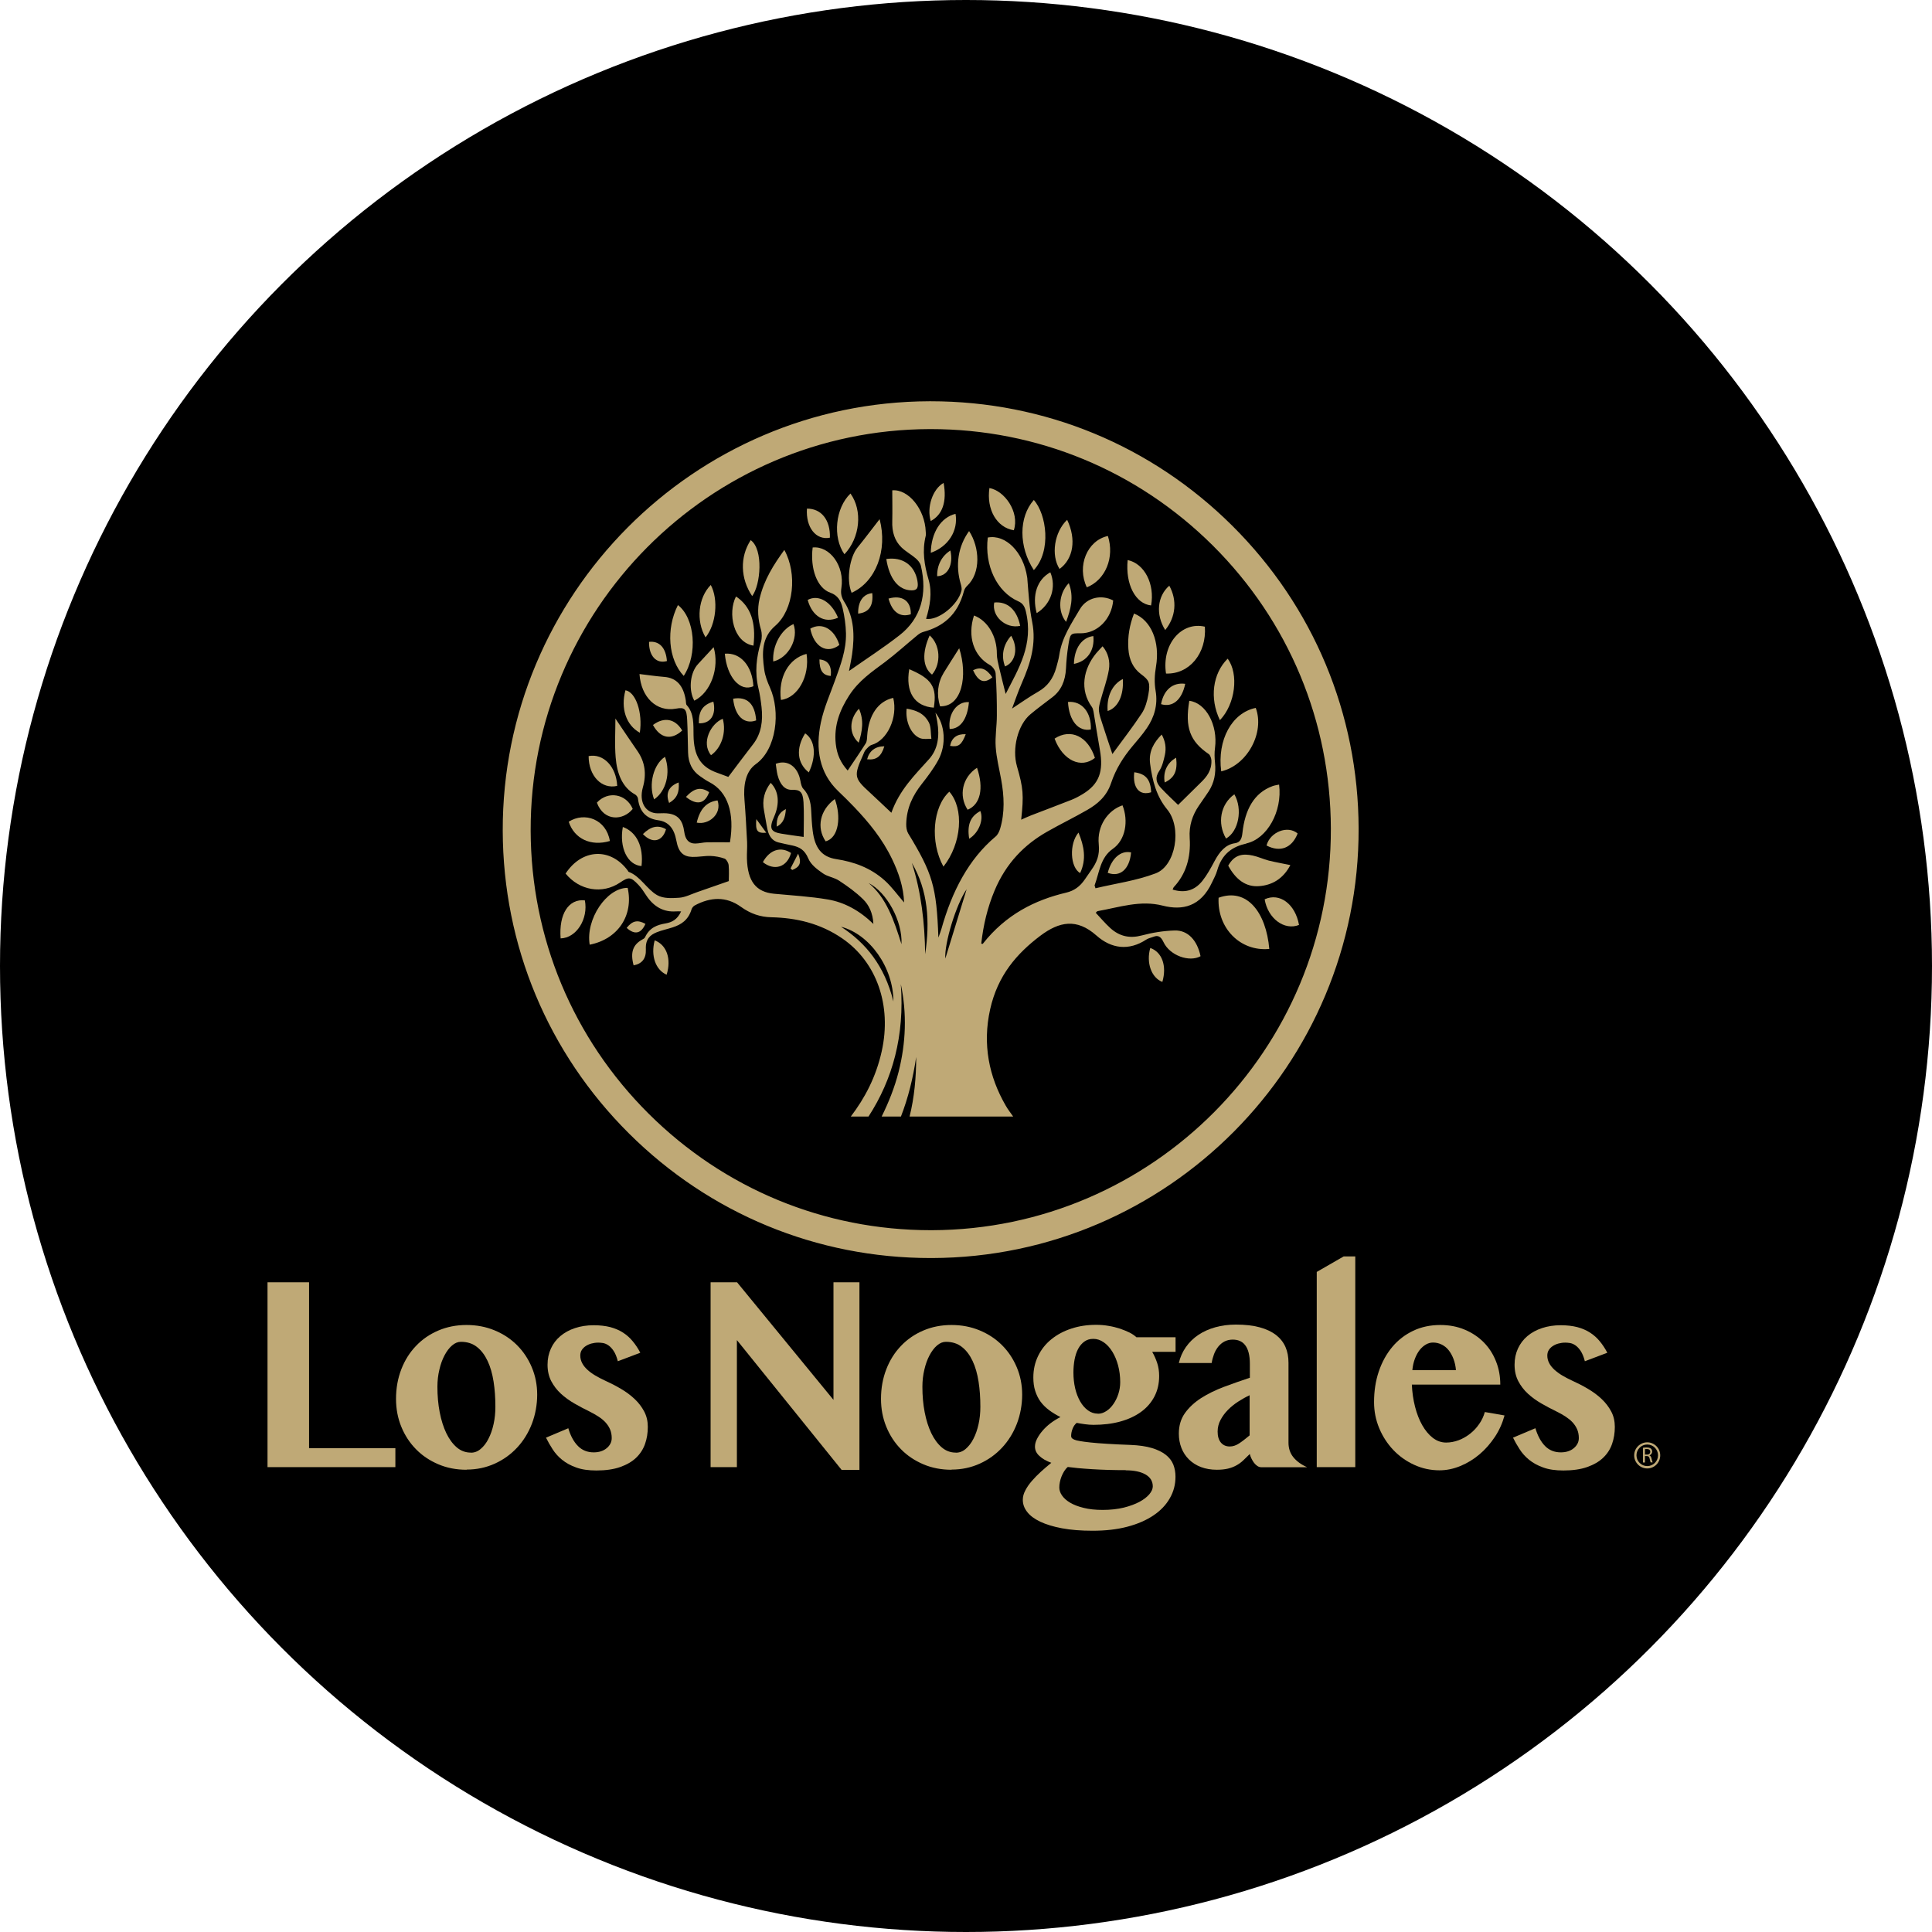 <svg width="200" height="200" viewBox="0 0 200 200" fill="none" xmlns="http://www.w3.org/2000/svg">
<circle cx="100" cy="100" r="100" fill="black"/>
<g clip-path="url(#clip0_1838_17846)">
<path d="M126.148 92.934C125.988 96.07 128.388 98.521 131.397 98.234C131.067 94.456 129.089 91.861 126.148 92.934Z" fill="#BFA976"/>
<path d="M126.42 79.85C129.124 79.217 130.942 75.828 129.995 73.283C127.527 73.782 125.989 76.597 126.42 79.85Z" fill="#BFA976"/>
<path d="M64.975 91.911C62.795 91.894 60.605 95.174 61.045 97.794C63.969 97.219 65.609 94.76 64.975 91.911Z" fill="#BFA976"/>
<path d="M88.158 61.367C90.668 60.234 91.911 56.971 91.057 53.743C90.271 54.757 89.519 55.755 88.741 56.718C88.014 57.622 87.558 59.913 88.158 61.367Z" fill="#BFA976"/>
<path d="M129.682 88.565C128.727 88.362 127.806 88.412 127.146 89.613C127.916 91.033 128.955 91.835 130.324 91.734C131.668 91.641 132.826 90.99 133.578 89.553C132.809 89.393 132.074 89.266 131.347 89.089C130.789 88.945 130.248 88.683 129.682 88.565Z" fill="#BFA976"/>
<path d="M120.705 69.725C123.122 69.818 124.923 67.629 124.728 64.874C122.277 64.308 120.249 66.725 120.705 69.725Z" fill="#BFA976"/>
<path d="M97.665 89.714C99.559 87.305 99.821 83.722 98.274 81.955C96.55 83.527 96.254 87.153 97.665 89.714Z" fill="#BFA976"/>
<path d="M107.022 51.757C105.45 53.523 105.442 56.599 107.022 59.017C108.873 57.022 108.332 53.236 107.022 51.757Z" fill="#BFA976"/>
<path d="M70.18 62.634C68.929 65.102 69.166 68.263 70.78 69.971C72.251 67.705 71.938 64.004 70.18 62.634Z" fill="#BFA976"/>
<path d="M114.688 55.484C112.541 55.949 111.451 58.603 112.508 60.8C114.443 60.031 115.398 57.698 114.688 55.484Z" fill="#BFA976"/>
<path d="M99.297 67.105C98.773 67.942 98.224 68.77 97.7 69.632C97.058 70.697 96.939 71.872 97.311 73.115C99.568 73.191 100.219 69.987 99.297 67.105Z" fill="#BFA976"/>
<path d="M88.04 51.089C86.477 52.593 86.172 55.611 87.415 57.377C89.037 55.67 89.316 52.864 88.04 51.089Z" fill="#BFA976"/>
<path d="M127.088 68.187C125.533 69.717 125.195 72.295 126.285 74.551C127.882 72.895 128.263 69.776 127.088 68.187Z" fill="#BFA976"/>
<path d="M71.879 72.531C73.578 71.686 74.508 69.142 73.874 66.995C73.35 67.562 72.834 68.12 72.319 68.677C72.251 68.753 72.183 68.829 72.116 68.914C71.406 69.861 71.296 71.517 71.879 72.54V72.531Z" fill="#BFA976"/>
<path d="M109.17 76.461C110.015 78.727 111.917 79.614 113.345 78.456C112.635 76.233 110.852 75.363 109.17 76.461Z" fill="#BFA976"/>
<path d="M80.839 72.455C82.588 72.261 83.848 69.971 83.493 67.689C81.642 68.162 80.543 70.114 80.839 72.455Z" fill="#BFA976"/>
<path d="M63.133 87.06C62.761 84.812 60.53 84.009 58.873 85.065C59.448 86.832 61.163 87.643 63.133 87.06Z" fill="#BFA976"/>
<path d="M77.998 66.835C78.285 64.426 77.702 62.752 76.189 61.747C75.31 63.471 75.918 66.505 77.998 66.835Z" fill="#BFA976"/>
<path d="M119.16 62.676C119.566 60.479 118.484 58.341 116.735 57.977C116.49 60.487 117.538 62.499 119.16 62.676Z" fill="#BFA976"/>
<path d="M104.951 54.892C105.568 53.025 103.996 50.793 102.424 50.523C102.103 52.729 103.176 54.613 104.951 54.892Z" fill="#BFA976"/>
<path d="M94.124 69.277C93.718 71.627 94.656 73.123 96.668 73.258C97.015 71.111 96.457 70.258 94.124 69.277Z" fill="#BFA976"/>
<path d="M94.97 60.124C94.683 58.518 93.449 57.622 91.75 57.867C92.071 59.947 93.026 61.088 94.345 61.113C94.97 61.13 95.088 60.817 94.97 60.124Z" fill="#BFA976"/>
<path d="M58.035 97.143C59.675 97.101 60.917 95.123 60.545 93.205C58.872 93.019 57.841 94.608 58.035 97.143Z" fill="#BFA976"/>
<path d="M77.712 55.915C76.58 57.648 76.639 59.896 77.865 61.705C78.743 60.555 79.048 56.879 77.712 55.915Z" fill="#BFA976"/>
<path d="M130.916 93.095C131.246 95.081 132.953 96.357 134.474 95.749C134.085 93.585 132.471 92.376 130.916 93.095Z" fill="#BFA976"/>
<path d="M77.991 71.035C77.873 68.931 76.656 67.528 75.033 67.671C75.253 70.114 76.631 71.661 77.991 71.035Z" fill="#BFA976"/>
<path d="M110.47 53.81C109.135 55.078 108.78 57.478 109.684 58.898C111.113 57.859 111.442 55.839 110.47 53.81Z" fill="#BFA976"/>
<path d="M63.892 81.355C63.799 79.36 62.463 77.966 60.934 78.27C60.934 80.324 62.286 81.727 63.892 81.355Z" fill="#BFA976"/>
<path d="M73.579 60.555C72.269 61.873 72.033 64.282 73.038 65.981C74.137 64.637 74.391 62.059 73.579 60.555Z" fill="#BFA976"/>
<path d="M61.789 83.088C62.524 85.082 64.536 84.947 65.499 83.739C64.832 82.166 62.938 81.837 61.789 83.088Z" fill="#BFA976"/>
<path d="M126.919 86.806C128.229 86.063 128.66 83.764 127.781 82.226C126.352 83.24 125.98 85.201 126.919 86.806Z" fill="#BFA976"/>
<path d="M93.856 73.368C93.703 74.661 94.303 76.039 95.233 76.411C95.597 76.554 96.019 76.47 96.416 76.487C96.34 75.921 96.391 75.253 96.163 74.805C95.647 73.799 94.76 73.512 93.856 73.36V73.368Z" fill="#BFA976"/>
<path d="M96.356 57.225C98.173 56.591 99.212 54.934 98.916 53.193C97.412 53.548 96.389 55.137 96.356 57.225Z" fill="#BFA976"/>
<path d="M100.168 83.823C101.487 83.282 101.867 81.617 101.14 79.479C99.619 80.459 99.213 82.369 100.168 83.823Z" fill="#BFA976"/>
<path d="M86.418 82.716C84.879 83.857 84.499 85.665 85.471 87.094C86.874 86.722 87.077 84.448 86.418 82.716Z" fill="#BFA976"/>
<path d="M66.411 89.655C66.631 87.652 65.929 86.147 64.475 85.606C64.087 87.753 64.957 89.545 66.411 89.655Z" fill="#BFA976"/>
<path d="M66.234 75.853C66.547 73.782 65.82 71.635 64.746 71.458C64.231 73.343 64.822 75.075 66.234 75.853Z" fill="#BFA976"/>
<path d="M107.318 63.471C108.797 62.558 109.38 60.792 108.729 59.245C107.369 59.997 106.819 61.603 107.318 63.471Z" fill="#BFA976"/>
<path d="M85.91 55.661C85.969 53.844 85.039 52.644 83.535 52.652C83.4 54.605 84.481 55.949 85.91 55.661Z" fill="#BFA976"/>
<path d="M121.044 60.631C119.802 61.705 119.616 63.615 120.622 65.221C121.729 63.877 121.873 62.127 121.044 60.631Z" fill="#BFA976"/>
<path d="M80.044 68.475C81.616 68.111 82.698 66.116 82.14 64.603C80.847 65.17 79.934 66.86 80.044 68.475Z" fill="#BFA976"/>
<path d="M83.881 65.077C84.261 66.978 85.622 67.748 86.89 66.767C86.383 65.111 85.09 64.384 83.881 65.077Z" fill="#BFA976"/>
<path d="M67.713 82.75C68.956 81.913 69.446 80.003 68.838 78.346C67.654 79.107 67.113 81.211 67.713 82.75Z" fill="#BFA976"/>
<path d="M110.557 72.667C110.667 74.619 111.638 75.769 112.923 75.515C112.999 73.765 112.002 72.531 110.557 72.667Z" fill="#BFA976"/>
<path d="M83.611 62.102C84.076 63.809 85.344 64.57 86.755 63.944C86.046 62.262 84.727 61.51 83.611 62.102Z" fill="#BFA976"/>
<path d="M83.728 79.96C84.548 78.245 84.379 76.597 83.348 75.92C82.376 77.459 82.503 78.997 83.728 79.96Z" fill="#BFA976"/>
<path d="M131.111 87.525C132.514 88.26 133.731 87.804 134.331 86.283C133.3 85.395 131.475 86.13 131.111 87.525Z" fill="#BFA976"/>
<path d="M105.61 64.789C105.264 63.099 104.283 62.237 102.923 62.372C102.635 63.801 104.123 65.119 105.61 64.789Z" fill="#BFA976"/>
<path d="M96.238 65.778C95.427 67.579 95.503 69.075 96.484 69.835C97.464 68.686 97.329 66.725 96.238 65.778Z" fill="#BFA976"/>
<path d="M73.604 78.177C74.694 77.417 75.209 75.819 74.821 74.408C73.604 74.881 72.547 76.876 73.604 78.177Z" fill="#BFA976"/>
<path d="M97.683 49.99C96.542 50.624 95.917 52.526 96.348 53.937C97.565 53.295 98.038 51.934 97.683 49.99Z" fill="#BFA976"/>
<path d="M75.894 72.329C76.072 74.129 77.052 75.033 78.278 74.577C78.151 72.861 77.348 72.075 75.894 72.329Z" fill="#BFA976"/>
<path d="M67.773 97.346C67.35 98.935 67.857 100.389 69.007 100.904C69.522 99.273 69.015 97.811 67.773 97.346Z" fill="#BFA976"/>
<path d="M119.076 98.132C118.636 99.662 119.194 101.217 120.327 101.648C120.809 99.992 120.301 98.563 119.076 98.132Z" fill="#BFA976"/>
<path d="M67.594 75.05C68.354 76.436 69.487 76.664 70.62 75.625C69.901 74.391 68.735 74.188 67.594 75.05Z" fill="#BFA976"/>
<path d="M111.814 90.382C112.482 88.962 112.237 87.609 111.645 86.189C110.665 87.347 110.775 89.781 111.814 90.382Z" fill="#BFA976"/>
<path d="M78.971 89.249C80.162 90.196 81.489 89.765 81.887 88.302C80.83 87.593 79.672 87.964 78.971 89.249Z" fill="#BFA976"/>
<path d="M98.309 75.464C99.416 75.464 100.151 74.433 100.303 72.683C99.052 72.59 98.114 73.9 98.309 75.464Z" fill="#BFA976"/>
<path d="M114.672 90.356C115.957 90.838 116.937 89.976 117.089 88.243C116.024 88.007 115.061 88.852 114.672 90.356Z" fill="#BFA976"/>
<path d="M111.172 68.728C112.558 68.458 113.336 67.325 113.183 65.846C112 65.99 111.214 67.088 111.172 68.728Z" fill="#BFA976"/>
<path d="M120.191 72.895C121.392 73.258 122.347 72.455 122.693 70.79C121.417 70.613 120.47 71.407 120.191 72.895Z" fill="#BFA976"/>
<path d="M72.125 85.158C73.342 85.42 74.77 84.279 74.28 82.859C73.148 83.011 72.463 83.722 72.125 85.158Z" fill="#BFA976"/>
<path d="M110.362 64.375C110.843 63.065 111.198 61.797 110.64 60.369C109.584 61.434 109.457 63.302 110.362 64.375Z" fill="#BFA976"/>
<path d="M116.236 70.291C115.128 70.849 114.545 72.117 114.664 73.605C115.728 73.267 116.345 71.999 116.236 70.291Z" fill="#BFA976"/>
<path d="M91.978 61.966C92.367 63.386 93.187 63.944 94.286 63.589C94.328 62.22 93.398 61.552 91.978 61.966Z" fill="#BFA976"/>
<path d="M104.04 68.99C105.138 68.55 105.434 67.054 104.673 65.812C103.845 66.733 103.617 67.891 104.04 68.99Z" fill="#BFA976"/>
<path d="M88.892 76.884C89.264 75.701 89.459 74.56 88.918 73.368C87.887 74.45 87.87 75.98 88.892 76.884Z" fill="#BFA976"/>
<path d="M119.167 82.014C119.108 80.696 118.618 80.104 117.418 79.944C117.232 81.558 117.958 82.403 119.167 82.014Z" fill="#BFA976"/>
<path d="M69.039 68.432C68.938 67.054 68.253 66.328 67.188 66.446C67.163 67.908 67.949 68.745 69.039 68.432Z" fill="#BFA976"/>
<path d="M73.848 72.633C72.741 72.962 72.31 73.622 72.344 74.873C73.535 74.932 74.169 74.01 73.848 72.633Z" fill="#BFA976"/>
<path d="M100.328 86.823C101.308 86.232 101.858 84.871 101.486 83.958C100.455 84.508 100.1 85.37 100.328 86.823Z" fill="#BFA976"/>
<path d="M68.947 85.843C68.085 85.344 67.332 85.581 66.555 86.342C67.518 87.364 68.575 87.136 68.947 85.843Z" fill="#BFA976"/>
<path d="M97.015 59.651C98.122 59.617 98.713 58.459 98.384 56.988C97.48 57.563 96.989 58.518 97.015 59.651Z" fill="#BFA976"/>
<path d="M71.01 82.496C72.125 83.4 72.979 83.215 73.41 82.006C72.573 81.431 71.863 81.566 71.01 82.496Z" fill="#BFA976"/>
<path d="M88.834 63.522C89.959 63.403 90.423 62.71 90.297 61.4C89.35 61.502 88.817 62.245 88.834 63.522Z" fill="#BFA976"/>
<path d="M120.571 81C121.585 80.51 121.914 79.817 121.754 78.439C120.816 78.955 120.376 79.918 120.571 81Z" fill="#BFA976"/>
<path d="M102.729 70.114C102.087 69.193 101.52 68.999 100.734 69.379C101.267 70.571 101.892 70.816 102.729 70.114Z" fill="#BFA976"/>
<path d="M69.268 83.121C70.063 82.657 70.35 82.04 70.257 81C69.226 81.38 68.871 82.133 69.268 83.121Z" fill="#BFA976"/>
<path d="M66.817 95.639C65.997 95.191 65.473 95.309 64.873 96.053C65.693 96.797 66.361 96.67 66.817 95.639Z" fill="#BFA976"/>
<path d="M89.764 78.6C90.71 78.71 91.226 78.321 91.547 77.256C90.617 77.256 89.992 77.721 89.764 78.6Z" fill="#BFA976"/>
<path d="M84.828 68.263C84.828 69.413 85.175 69.92 86.003 69.971C86.113 68.922 85.716 68.339 84.828 68.263Z" fill="#BFA976"/>
<path d="M99.974 76.005C99.061 75.963 98.512 76.377 98.352 77.214C99.214 77.357 99.543 77.129 99.974 76.005Z" fill="#BFA976"/>
<path d="M81.354 83.755C80.627 84.11 80.373 84.677 80.407 85.573C81.083 85.234 81.295 84.634 81.354 83.755Z" fill="#BFA976"/>
<path d="M82.622 88.37C82.335 88.936 82.09 89.418 81.836 89.9C81.895 89.951 81.954 90.001 82.013 90.061C82.808 89.748 83.011 89.308 82.622 88.37Z" fill="#BFA976"/>
<path d="M79.325 86.206C78.92 85.64 78.607 85.218 78.294 84.795C78.193 86.029 78.379 86.274 79.325 86.206Z" fill="#BFA976"/>
<path d="M129.039 87.305C131.169 86.832 132.767 84.001 132.412 81.22C132.192 81.271 131.964 81.296 131.752 81.372C129.808 82.073 128.879 83.832 128.617 86.215C128.549 86.883 128.355 87.212 127.848 87.288C126.867 87.424 126.25 88.167 125.726 89.148C125.346 89.866 124.949 90.585 124.467 91.193C123.622 92.25 122.574 92.452 121.39 92.089C121.45 91.962 121.466 91.878 121.517 91.827C122.76 90.492 123.292 88.784 123.157 86.756C123.072 85.463 123.444 84.389 124.087 83.434C124.425 82.927 124.788 82.437 125.118 81.93C125.684 81.059 125.895 80.07 125.777 78.946C125.726 78.448 125.709 77.924 125.777 77.425C126.09 75.067 124.839 72.751 123.115 72.548C122.65 75.312 123.182 76.74 125.126 78.059C125.278 78.16 125.397 78.498 125.405 78.735C125.439 79.766 124.915 80.417 124.315 81C123.563 81.735 122.819 82.479 121.957 83.324C121.441 82.817 120.773 82.209 120.156 81.541C119.708 81.051 119.523 80.51 120.013 79.791C120.309 79.361 120.461 78.727 120.587 78.16C120.748 77.425 120.638 76.715 120.258 76.039C119.438 76.867 118.897 77.797 119.058 79.056C119.286 80.823 119.725 82.462 120.824 83.789C122.371 85.657 121.728 89.613 119.641 90.407C117.621 91.176 115.483 91.455 113.403 91.954C113.37 91.852 113.344 91.759 113.31 91.658C113.809 90.314 113.894 88.784 115.187 87.88C116.531 86.95 116.835 84.972 116.201 83.367C114.671 83.882 113.556 85.513 113.741 87.381C113.86 88.548 113.522 89.291 112.981 90.052C112.753 90.373 112.524 90.703 112.305 91.032C111.798 91.776 111.197 92.207 110.386 92.402C107.124 93.171 104.123 94.675 101.74 97.701C101.723 97.726 101.664 97.701 101.579 97.684C101.791 95.757 102.23 93.931 102.948 92.216C104.149 89.334 106.067 87.424 108.383 86.105C109.761 85.319 111.181 84.634 112.558 83.84C113.598 83.24 114.553 82.454 115.018 81.068C115.516 79.572 116.302 78.363 117.224 77.256C117.739 76.639 118.272 76.039 118.728 75.363C119.48 74.264 119.878 72.971 119.632 71.534C119.48 70.663 119.523 69.869 119.666 69.015C120.106 66.438 119.168 64.206 117.393 63.513C116.945 64.671 116.717 65.88 116.809 67.173C116.886 68.314 117.317 69.184 118.103 69.776C118.965 70.418 119.091 70.663 118.88 71.889C118.762 72.574 118.551 73.309 118.204 73.833C117.257 75.27 116.218 76.597 115.153 78.059C114.764 76.892 114.426 75.895 114.105 74.889C113.97 74.467 113.809 74.027 113.758 73.588C113.725 73.258 113.826 72.895 113.91 72.565C114.198 71.492 114.604 70.444 114.789 69.337C114.933 68.475 114.73 67.596 114.139 66.902C113.902 67.164 113.682 67.376 113.488 67.612C112.127 69.252 111.747 71.424 113.04 73.199C113.124 73.317 113.167 73.503 113.201 73.664C113.42 74.982 113.623 76.309 113.86 77.628C114.257 79.876 113.775 81.169 112.102 82.192C111.713 82.428 111.307 82.648 110.893 82.809C109.516 83.358 108.129 83.865 106.743 84.406C106.405 84.533 106.084 84.694 105.712 84.854C105.991 82.276 105.932 81.609 105.273 79.318C104.749 77.493 105.366 75.033 106.659 73.951C107.403 73.326 108.18 72.76 108.941 72.176C109.837 71.492 110.285 70.503 110.352 69.193C110.386 68.424 110.462 67.646 110.58 66.885C110.783 65.55 110.809 65.55 111.874 65.559C113.606 65.559 115.068 64.088 115.237 62.161C114.046 61.527 112.507 61.823 111.781 63.074C110.927 64.544 109.93 65.947 109.651 67.832C109.592 68.255 109.456 68.66 109.355 69.066C109.042 70.249 108.417 71.061 107.504 71.585C106.583 72.109 105.704 72.734 104.766 73.351C105.087 72.498 105.408 71.551 105.797 70.663C106.659 68.703 107.301 66.632 106.853 64.401C106.557 62.938 106.481 61.476 106.355 59.997C106.355 59.913 106.346 59.828 106.329 59.744C105.94 57.141 104.098 55.29 102.255 55.645C101.9 58.527 103.194 61.273 105.408 62.245C105.856 62.44 106.059 62.736 106.194 63.285C107.022 66.733 105.442 69.21 104.106 71.838C103.861 70.858 103.633 69.971 103.422 69.066C103.32 68.618 103.194 68.145 103.194 67.688C103.21 65.888 102.255 64.249 100.827 63.716C100.125 65.88 100.793 67.908 102.467 68.838C102.729 68.982 103.05 69.387 103.067 69.708C103.168 71.154 103.202 72.616 103.194 74.07C103.194 75.151 102.999 76.25 103.075 77.324C103.151 78.456 103.439 79.572 103.641 80.696C103.954 82.412 104.03 84.119 103.532 85.792C103.439 86.097 103.278 86.426 103.067 86.595C100.269 88.945 98.553 92.258 97.455 96.163C97.387 96.408 97.294 96.636 97.142 97.059C96.948 91.768 96.542 90.424 94.006 86.257C93.863 86.012 93.803 85.623 93.812 85.311C93.846 83.629 94.505 82.319 95.426 81.152C96.035 80.375 96.643 79.572 97.133 78.676C97.987 77.095 97.835 75.016 96.838 73.782C96.914 74.137 96.99 74.433 97.032 74.737C97.269 76.208 97.108 77.552 96.162 78.6C94.691 80.24 93.119 81.761 92.274 84.136C91.479 83.392 90.752 82.691 90.017 82.014C88.411 80.552 88.369 80.324 89.349 78.143C89.425 77.966 89.493 77.763 89.603 77.636C89.797 77.425 90.009 77.18 90.237 77.112C91.86 76.647 92.958 74.272 92.468 72.244C90.896 72.591 89.916 74.036 89.772 76.149C89.755 76.428 89.747 76.757 89.62 76.952C89.02 77.907 88.377 78.828 87.752 79.766C87.034 78.963 86.645 78.143 86.518 77.011C86.307 75.067 86.966 73.469 87.887 72.024C88.885 70.461 90.271 69.539 91.615 68.534C92.772 67.663 93.863 66.666 94.995 65.736C95.181 65.584 95.392 65.466 95.612 65.406C97.573 64.865 99.12 63.724 99.787 61.189C99.838 60.986 99.973 60.783 100.109 60.657C101.562 59.304 101.427 56.676 100.32 54.977C99.179 56.549 98.875 58.518 99.466 60.487C99.525 60.69 99.576 60.944 99.534 61.13C99.179 62.634 97.125 64.265 95.866 64.063C96.272 62.744 96.517 61.35 96.128 60.014C95.688 58.501 95.443 57.039 95.832 55.467C95.866 55.332 95.84 55.18 95.832 55.036C95.747 52.729 94.049 50.616 92.367 50.759C92.367 51.816 92.392 52.881 92.367 53.937C92.324 55.061 92.62 55.991 93.322 56.667C93.77 57.098 94.311 57.386 94.784 57.791C95.004 57.977 95.249 58.256 95.325 58.552C96.035 61.535 95.316 64.046 93.127 65.753C91.437 67.072 89.662 68.213 87.887 69.463C87.997 68.889 88.124 68.314 88.208 67.731C88.479 65.804 88.428 63.927 87.405 62.313C87.11 61.84 87.008 61.459 87.101 60.851C87.448 58.603 85.909 56.49 84.126 56.676C83.856 58.856 84.574 60.876 85.96 61.358C86.712 61.62 87.05 62.178 87.228 62.955C87.422 63.801 87.558 64.697 87.575 65.567C87.608 67.308 87.008 68.863 86.45 70.41C85.935 71.855 85.301 73.258 84.98 74.771C84.388 77.535 84.828 80.02 86.746 81.871C87.312 82.412 87.87 82.961 88.42 83.536C89.924 85.116 91.327 86.807 92.35 88.936C93.026 90.339 93.533 91.827 93.592 93.424C92.933 92.672 92.324 91.81 91.589 91.151C90.102 89.815 88.377 89.215 86.569 88.936C85.073 88.708 84.346 87.795 84.126 85.978C84.042 85.294 84.008 84.609 83.974 83.916C83.932 83.02 83.729 82.243 83.146 81.642C82.985 81.473 82.909 81.127 82.858 80.84C82.605 79.369 81.531 78.591 80.306 79.073C80.365 79.453 80.399 79.851 80.492 80.231C80.762 81.262 81.269 81.778 81.962 81.761C82.833 81.735 83.112 81.972 83.18 83.062C83.247 84.229 83.196 85.404 83.196 86.638C82.326 86.511 81.599 86.426 80.872 86.299C79.765 86.114 79.604 85.733 80.137 84.541C80.737 83.181 80.619 81.879 79.782 81.042C79.148 81.862 78.869 82.8 79.097 83.941C79.224 84.575 79.309 85.218 79.444 85.843C79.596 86.57 79.968 87.052 80.568 87.204C81.067 87.331 81.565 87.424 82.064 87.533C82.757 87.694 83.298 87.965 83.678 88.877C83.957 89.537 84.616 90.01 85.183 90.407C85.698 90.77 86.341 90.821 86.865 91.168C87.727 91.734 88.597 92.351 89.358 93.103C89.933 93.669 90.355 94.489 90.414 95.647C88.961 94.236 87.388 93.399 85.69 93.112C83.847 92.799 81.979 92.698 80.128 92.52C78.26 92.343 77.39 91.235 77.322 88.894C77.305 88.319 77.365 87.745 77.339 87.17C77.263 85.716 77.187 84.263 77.069 82.817C76.942 81.304 77.17 79.868 78.244 79.099C80.382 77.577 80.83 73.672 79.697 71.154C79.444 70.587 79.199 69.954 79.114 69.32C78.869 67.587 78.835 66.007 80.255 64.781C82.174 63.124 82.554 59.389 81.193 56.929C80.103 58.442 79.097 59.989 78.632 61.975C78.379 63.057 78.463 64.122 78.776 65.187C78.886 65.559 78.886 66.074 78.776 66.446C78.294 68.026 78.117 69.599 78.514 71.255C78.666 71.881 78.759 72.54 78.835 73.199C78.996 74.627 78.81 75.946 77.965 77.036C77.111 78.135 76.283 79.251 75.395 80.425C75.108 80.316 74.652 80.147 74.187 79.978C72.539 79.386 71.82 78.245 71.795 76.106C71.778 74.982 71.862 73.841 71.085 72.988C71 72.895 71.017 72.667 70.992 72.498C70.747 70.942 70.011 70.165 68.752 70.072C67.898 70.004 67.045 69.877 66.2 69.776C66.36 72.168 67.958 73.731 69.969 73.36C70.882 73.191 71.085 73.377 71.136 74.543C71.195 75.659 71.195 76.783 71.229 77.907C71.254 79.014 71.685 79.808 72.454 80.341C72.775 80.561 73.096 80.797 73.434 80.966C75.345 81.955 76.063 84.178 75.564 87.195C74.761 87.195 73.975 87.178 73.189 87.195C72.775 87.204 72.37 87.322 71.955 87.322C71.313 87.322 70.941 86.925 70.831 86.097C70.679 84.947 70.214 84.389 69.293 84.229C68.913 84.161 68.516 84.186 68.127 84.195C66.825 84.212 66.124 83.037 66.546 81.524C66.944 80.13 66.774 78.879 65.988 77.746C65.245 76.681 64.526 75.591 63.706 74.382C63.706 75.735 63.622 77.079 63.732 78.397C63.867 80.062 64.408 81.507 65.743 82.243C65.87 82.31 66.014 82.496 66.039 82.648C66.217 84.178 67.045 84.761 68.144 84.913C69.192 85.057 69.783 85.733 70.02 87.035C70.24 88.235 70.73 88.683 71.685 88.708C72.302 88.725 72.927 88.59 73.544 88.607C74.035 88.624 74.542 88.717 75.015 88.886C75.192 88.953 75.404 89.308 75.429 89.562C75.488 90.17 75.446 90.796 75.446 91.21C74.322 91.599 73.249 91.979 72.175 92.351C71.558 92.562 70.941 92.892 70.307 92.934C69.547 92.985 68.685 93.036 68.025 92.664C66.969 92.064 66.267 90.677 65.076 90.255C65.042 90.238 65.016 90.17 64.991 90.128C63.208 87.711 60.241 87.846 58.551 90.432C59.996 92.199 62.363 92.588 64.171 91.371C65.093 90.754 65.287 90.754 66.09 91.599C66.386 91.912 66.639 92.292 66.884 92.672C67.687 93.898 68.727 94.439 69.986 94.346C70.13 94.337 70.273 94.346 70.51 94.346C70.113 95.216 69.53 95.478 68.921 95.588C68.042 95.74 67.248 96.002 66.766 97.042C66.715 97.143 66.588 97.202 66.487 97.261C65.507 97.802 65.236 98.605 65.591 99.932C66.428 99.78 66.901 99.256 66.859 98.276C66.808 97.194 67.315 96.78 67.983 96.509C68.524 96.29 69.099 96.18 69.656 95.994C70.51 95.715 71.254 95.25 71.592 94.126C71.643 93.965 71.786 93.805 71.922 93.729C73.528 92.867 75.159 92.765 76.697 93.872C77.694 94.591 78.709 94.929 79.841 94.954C82.419 95.013 84.921 95.58 87.211 97.16C90.752 99.603 92.333 104.074 91.276 108.824C90.685 111.494 89.527 113.675 88.073 115.585H89.907C92.4 111.74 93.651 107.243 93.254 101.876C93.897 104.944 93.778 107.962 93.026 110.945C92.603 112.61 91.986 114.131 91.268 115.585H93.263C94.015 113.658 94.522 111.596 94.843 109.415C94.843 111.554 94.649 113.624 94.159 115.585H104.884C104.622 115.213 104.335 114.85 104.106 114.444C102.382 111.461 101.689 108.122 102.5 104.479C103.286 100.963 105.264 98.707 107.69 96.873C109.659 95.394 111.459 95.039 113.496 96.839C115.051 98.225 116.869 98.445 118.669 97.261C118.889 97.118 119.151 97.076 119.387 96.983C119.861 96.788 120.165 96.923 120.444 97.523C121.095 98.918 123.123 99.636 124.281 98.986C123.934 97.338 122.971 96.281 121.593 96.323C120.452 96.357 119.303 96.543 118.187 96.839C116.979 97.16 115.897 96.957 114.916 96.053C114.401 95.58 113.936 95.03 113.429 94.489C113.522 94.405 113.572 94.329 113.632 94.32C115.863 93.923 118.06 93.154 120.376 93.754C122.405 94.27 124.298 93.864 125.473 91.337C125.659 90.939 125.878 90.551 125.997 90.128C126.504 88.319 127.653 87.626 129.031 87.322L129.039 87.305ZM87.059 95.935C90.025 96.704 92.485 100.152 92.485 103.668C91.564 99.966 89.628 97.608 87.059 95.935ZM89.916 91.413C91.8 92.359 93.44 95.36 93.322 97.743C92.536 95.242 91.741 92.9 89.916 91.413ZM95.773 98.774C95.731 95.529 95.367 92.359 94.395 89.325C96.077 92.199 96.28 95.402 95.773 98.774ZM97.86 99.231C97.742 97.693 98.968 93.627 100.066 92.055C99.314 94.506 98.579 96.89 97.86 99.231Z" fill="#BFA976"/>
<path d="M96.339 130.232C84.558 130.232 73.469 125.651 65.11 117.335C56.717 108.984 52.077 97.862 52.043 86.012C51.975 61.561 71.795 41.606 96.221 41.538H96.348C108.138 41.538 119.219 46.119 127.577 54.436C135.97 62.786 140.61 73.909 140.644 85.758C140.712 110.21 120.892 130.165 96.466 130.232H96.331H96.339ZM96.348 44.42C96.348 44.42 96.263 44.42 96.23 44.42C73.392 44.488 54.866 63.141 54.934 86.004C54.968 97.084 59.303 107.48 67.147 115.289C74.965 123.065 85.327 127.35 96.348 127.35C96.39 127.35 96.432 127.35 96.475 127.35C119.312 127.282 137.838 108.629 137.77 85.767C137.737 74.686 133.401 64.291 125.557 56.481C117.739 48.706 107.377 44.42 96.356 44.42H96.348Z" fill="#BFA976"/>
<path d="M27.693 132.742H31.995V149.917H40.929V151.877H27.693V132.742Z" fill="#BFA976"/>
<path d="M48.29 152.148C47.242 152.148 46.27 151.962 45.374 151.581C44.487 151.201 43.709 150.686 43.067 150.026C42.416 149.367 41.909 148.59 41.545 147.702C41.182 146.815 40.996 145.851 40.996 144.812C40.996 143.704 41.182 142.682 41.545 141.744C41.909 140.805 42.416 140.002 43.067 139.326C43.709 138.65 44.478 138.118 45.374 137.737C46.262 137.357 47.234 137.163 48.29 137.163C49.346 137.163 50.31 137.349 51.206 137.72C52.102 138.092 52.871 138.599 53.522 139.25C54.172 139.901 54.68 140.662 55.051 141.541C55.423 142.42 55.609 143.366 55.609 144.38C55.609 145.395 55.423 146.443 55.06 147.389C54.697 148.328 54.19 149.147 53.539 149.849C52.888 150.55 52.119 151.108 51.223 151.514C50.327 151.92 49.355 152.131 48.307 152.131L48.29 152.148ZM48.755 150.381C49.118 150.381 49.456 150.255 49.761 149.993C50.073 149.731 50.344 149.384 50.564 148.944C50.792 148.505 50.969 147.998 51.096 147.423C51.223 146.848 51.282 146.248 51.282 145.631C51.282 144.71 51.223 143.84 51.096 143.028C50.969 142.217 50.766 141.498 50.479 140.89C50.192 140.281 49.828 139.791 49.372 139.436C48.924 139.081 48.366 138.904 47.715 138.904C47.394 138.904 47.09 139.03 46.794 139.284C46.498 139.538 46.245 139.876 46.017 140.307C45.788 140.738 45.611 141.228 45.484 141.786C45.349 142.344 45.281 142.935 45.281 143.561C45.281 144.49 45.357 145.369 45.518 146.198C45.678 147.026 45.907 147.744 46.202 148.361C46.498 148.978 46.862 149.469 47.284 149.832C47.707 150.195 48.197 150.373 48.738 150.373L48.755 150.381Z" fill="#BFA976"/>
<path d="M58.829 147.846C59.057 148.632 59.395 149.249 59.826 149.688C60.257 150.128 60.807 150.348 61.457 150.348C61.736 150.348 61.981 150.314 62.21 150.238C62.438 150.162 62.632 150.06 62.801 149.916C62.97 149.781 63.097 149.621 63.19 149.443C63.283 149.266 63.325 149.071 63.325 148.868C63.325 148.53 63.266 148.226 63.148 147.956C63.029 147.685 62.869 147.449 62.666 147.229C62.463 147.009 62.218 146.815 61.931 146.629C61.643 146.443 61.339 146.274 61.018 146.113C60.494 145.86 59.97 145.581 59.454 145.285C58.939 144.989 58.474 144.651 58.06 144.271C57.646 143.89 57.316 143.451 57.062 142.969C56.809 142.479 56.682 141.913 56.682 141.279C56.682 140.645 56.8 140.112 57.029 139.605C57.257 139.098 57.586 138.667 58.009 138.312C58.432 137.957 58.93 137.678 59.522 137.484C60.105 137.289 60.756 137.188 61.457 137.188C62.1 137.188 62.674 137.256 63.173 137.382C63.672 137.518 64.111 137.704 64.492 137.949C64.872 138.194 65.21 138.49 65.497 138.845C65.793 139.2 66.055 139.597 66.283 140.036L63.959 140.915C63.841 140.45 63.689 140.095 63.52 139.842C63.351 139.588 63.165 139.394 62.979 139.267C62.793 139.14 62.607 139.064 62.421 139.03C62.243 139.005 62.083 138.988 61.939 138.988C61.686 138.988 61.449 139.022 61.229 139.081C61.009 139.14 60.807 139.233 60.638 139.343C60.468 139.453 60.325 139.597 60.223 139.757C60.122 139.918 60.071 140.112 60.071 140.332C60.071 140.603 60.139 140.865 60.266 141.11C60.392 141.355 60.578 141.583 60.807 141.794C61.035 142.006 61.314 142.208 61.626 142.394C61.939 142.58 62.286 142.758 62.649 142.927C63.207 143.18 63.756 143.459 64.28 143.772C64.813 144.085 65.278 144.431 65.692 144.82C66.106 145.209 66.436 145.64 66.689 146.122C66.943 146.603 67.061 147.127 67.061 147.711C67.061 148.344 66.968 148.928 66.774 149.477C66.579 150.026 66.275 150.5 65.852 150.905C65.43 151.311 64.872 151.632 64.196 151.869C63.52 152.106 62.7 152.224 61.736 152.224C60.908 152.224 60.206 152.122 59.64 151.911C59.066 151.708 58.584 151.438 58.187 151.117C57.789 150.795 57.46 150.424 57.206 150.026C56.944 149.621 56.716 149.223 56.522 148.826L58.803 147.863L58.829 147.846Z" fill="#BFA976"/>
<path d="M73.553 132.742H76.3L86.281 144.913V132.742H88.969V152.165H87.126L76.283 138.726V151.877H73.561V132.742H73.553Z" fill="#BFA976"/>
<path d="M98.495 152.148C97.447 152.148 96.475 151.962 95.579 151.581C94.692 151.201 93.914 150.686 93.272 150.026C92.621 149.367 92.114 148.59 91.751 147.702C91.387 146.815 91.201 145.851 91.201 144.812C91.201 143.704 91.387 142.682 91.751 141.744C92.114 140.805 92.621 140.002 93.272 139.326C93.914 138.65 94.683 138.118 95.579 137.737C96.467 137.357 97.439 137.163 98.495 137.163C99.552 137.163 100.515 137.349 101.411 137.72C102.307 138.092 103.076 138.599 103.727 139.25C104.378 139.901 104.885 140.662 105.257 141.541C105.628 142.42 105.814 143.366 105.814 144.38C105.814 145.395 105.628 146.443 105.265 147.389C104.902 148.328 104.395 149.147 103.744 149.849C103.093 150.55 102.324 151.108 101.428 151.514C100.532 151.92 99.56 152.131 98.512 152.131L98.495 152.148ZM98.96 150.381C99.323 150.381 99.662 150.255 99.966 149.993C100.27 149.731 100.549 149.384 100.769 148.944C100.997 148.505 101.174 147.998 101.301 147.423C101.428 146.848 101.487 146.248 101.487 145.631C101.487 144.71 101.428 143.84 101.301 143.028C101.174 142.217 100.972 141.498 100.684 140.89C100.397 140.281 100.033 139.791 99.577 139.436C99.129 139.081 98.571 138.904 97.92 138.904C97.599 138.904 97.295 139.03 96.999 139.284C96.703 139.538 96.45 139.876 96.222 140.307C95.993 140.738 95.816 141.228 95.689 141.786C95.554 142.344 95.486 142.935 95.486 143.561C95.486 144.49 95.562 145.369 95.723 146.198C95.883 147.026 96.112 147.744 96.407 148.361C96.703 148.978 97.067 149.469 97.489 149.832C97.912 150.195 98.402 150.373 98.943 150.373L98.96 150.381Z" fill="#BFA976"/>
<path d="M121.694 138.43V139.943H119.277C119.48 140.298 119.657 140.687 119.793 141.101C119.928 141.515 119.995 141.963 119.995 142.445C119.995 143.248 119.826 143.958 119.497 144.583C119.167 145.209 118.702 145.741 118.102 146.172C117.502 146.603 116.784 146.933 115.955 147.161C115.119 147.389 114.197 147.499 113.192 147.499C112.896 147.499 112.6 147.474 112.296 147.432C111.992 147.389 111.713 147.347 111.459 147.296C111.282 147.44 111.138 147.635 111.036 147.897C110.935 148.159 110.884 148.404 110.884 148.649C110.884 148.725 110.901 148.792 110.944 148.852C110.986 148.911 111.07 148.97 111.206 149.029C111.341 149.088 111.544 149.139 111.806 149.181C112.068 149.232 112.431 149.274 112.887 149.325C113.344 149.376 113.91 149.418 114.586 149.46C115.262 149.502 116.074 149.545 117.037 149.578C117.916 149.612 118.652 149.722 119.243 149.9C119.835 150.077 120.317 150.314 120.68 150.601C121.043 150.888 121.306 151.227 121.458 151.607C121.61 151.996 121.686 152.41 121.686 152.866C121.686 153.678 121.491 154.421 121.094 155.106C120.705 155.791 120.139 156.382 119.395 156.881C118.652 157.38 117.756 157.768 116.699 158.047C115.643 158.326 114.443 158.461 113.099 158.461C111.89 158.461 110.842 158.377 109.938 158.208C109.042 158.039 108.29 157.811 107.681 157.523C107.081 157.236 106.625 156.898 106.329 156.509C106.025 156.12 105.881 155.706 105.881 155.258C105.881 154.937 105.965 154.616 106.143 154.286C106.312 153.956 106.54 153.627 106.819 153.306C107.098 152.985 107.411 152.663 107.766 152.342C108.112 152.029 108.467 151.725 108.831 151.429C108.315 151.243 107.901 151.007 107.597 150.719C107.292 150.441 107.14 150.119 107.14 149.756C107.14 149.502 107.208 149.232 107.351 148.953C107.495 148.674 107.681 148.387 107.918 148.116C108.154 147.837 108.433 147.575 108.754 147.33C109.076 147.085 109.422 146.874 109.777 146.696C109.346 146.477 108.957 146.24 108.611 145.986C108.264 145.724 107.968 145.437 107.723 145.107C107.478 144.778 107.301 144.406 107.166 143.992C107.03 143.578 106.971 143.113 106.971 142.597C106.971 141.777 107.14 141.034 107.47 140.357C107.799 139.681 108.256 139.107 108.847 138.633C109.431 138.16 110.124 137.788 110.91 137.535C111.696 137.273 112.549 137.146 113.471 137.146C113.91 137.146 114.341 137.18 114.764 137.256C115.186 137.323 115.575 137.425 115.947 137.543C116.31 137.67 116.64 137.805 116.936 137.949C117.232 138.101 117.46 138.261 117.637 138.43H121.694ZM116.547 152.19C115.955 152.19 115.355 152.182 114.755 152.165C114.155 152.148 113.589 152.122 113.056 152.089C112.524 152.055 112.034 152.021 111.594 151.979C111.155 151.937 110.8 151.894 110.538 151.86C110.394 151.979 110.267 152.131 110.157 152.308C110.048 152.486 109.963 152.663 109.887 152.849C109.811 153.035 109.76 153.23 109.718 153.424C109.676 153.618 109.659 153.813 109.659 153.99C109.659 154.261 109.752 154.54 109.938 154.81C110.124 155.081 110.403 155.334 110.774 155.554C111.146 155.774 111.62 155.96 112.186 156.095C112.752 156.238 113.403 156.306 114.155 156.306C114.967 156.306 115.693 156.222 116.327 156.069C116.97 155.909 117.511 155.706 117.959 155.469C118.398 155.233 118.745 154.962 118.981 154.683C119.218 154.396 119.336 154.126 119.336 153.872C119.336 153.34 119.083 152.925 118.584 152.638C118.085 152.351 117.401 152.207 116.547 152.207V152.19ZM113.665 146.35C113.961 146.35 114.24 146.257 114.519 146.079C114.798 145.902 115.043 145.657 115.254 145.353C115.465 145.048 115.643 144.702 115.77 144.304C115.896 143.916 115.964 143.51 115.964 143.087C115.964 142.47 115.888 141.887 115.744 141.346C115.6 140.805 115.398 140.332 115.144 139.918C114.891 139.512 114.595 139.183 114.257 138.954C113.919 138.718 113.564 138.599 113.183 138.599C112.803 138.599 112.516 138.692 112.254 138.878C111.992 139.064 111.78 139.318 111.611 139.631C111.442 139.943 111.324 140.315 111.239 140.738C111.163 141.16 111.121 141.608 111.121 142.082C111.121 142.656 111.18 143.197 111.298 143.713C111.417 144.228 111.594 144.676 111.814 145.065C112.034 145.454 112.304 145.767 112.617 145.995C112.93 146.223 113.268 146.341 113.648 146.341L113.665 146.35Z" fill="#BFA976"/>
<path d="M122.033 141.101C122.168 140.501 122.414 139.952 122.76 139.453C123.107 138.963 123.529 138.541 124.045 138.194C124.56 137.847 125.143 137.585 125.803 137.4C126.462 137.214 127.172 137.121 127.941 137.121C128.888 137.121 129.707 137.214 130.392 137.4C131.085 137.585 131.643 137.856 132.091 138.194C132.53 138.541 132.86 138.955 133.071 139.436C133.283 139.918 133.384 140.468 133.384 141.068V149.342C133.384 149.934 133.553 150.441 133.891 150.855C134.229 151.269 134.703 151.616 135.311 151.886H130.561C130.426 151.886 130.291 151.844 130.164 151.759C130.037 151.675 129.919 151.565 129.817 151.43C129.716 151.294 129.623 151.142 129.547 150.982C129.471 150.821 129.412 150.669 129.378 150.517C129.133 150.762 128.905 150.982 128.693 151.185C128.482 151.387 128.245 151.556 127.983 151.7C127.721 151.844 127.434 151.954 127.121 152.03C126.8 152.106 126.42 152.148 125.972 152.148C125.363 152.148 124.814 152.055 124.324 151.869C123.833 151.683 123.428 151.421 123.081 151.083C122.743 150.745 122.481 150.356 122.304 149.9C122.126 149.443 122.033 148.945 122.033 148.412C122.033 147.584 122.244 146.874 122.667 146.282C123.09 145.691 123.648 145.175 124.341 144.727C125.034 144.288 125.82 143.899 126.699 143.569C127.578 143.24 128.474 142.927 129.386 142.623V141.211C129.386 140.746 129.344 140.358 129.26 140.037C129.175 139.715 129.057 139.445 128.896 139.25C128.744 139.048 128.558 138.904 128.338 138.811C128.119 138.718 127.873 138.676 127.611 138.676C127.29 138.676 127.011 138.743 126.758 138.87C126.504 139.005 126.293 139.183 126.115 139.403C125.938 139.631 125.786 139.884 125.676 140.18C125.566 140.476 125.482 140.78 125.431 141.101H122.059H122.033ZM129.369 144.431C128.981 144.609 128.592 144.829 128.195 145.082C127.797 145.336 127.442 145.623 127.13 145.936C126.817 146.249 126.555 146.604 126.352 146.984C126.149 147.364 126.048 147.77 126.048 148.201C126.048 148.683 126.158 149.055 126.386 149.334C126.614 149.604 126.918 149.739 127.307 149.739C127.637 149.739 127.958 149.629 128.279 149.418C128.6 149.207 128.955 148.928 129.361 148.59V144.423L129.369 144.431Z" fill="#BFA976"/>
<path d="M140.298 151.877H136.309V131.669L139.098 130.063H140.298V151.886V151.877Z" fill="#BFA976"/>
<path d="M149.029 152.207C148.091 152.207 147.203 152.013 146.384 151.632C145.555 151.252 144.837 150.736 144.228 150.094C143.62 149.452 143.13 148.699 142.775 147.846C142.42 146.992 142.242 146.096 142.242 145.141C142.242 144 142.403 142.944 142.732 141.972C143.062 141 143.527 140.155 144.127 139.436C144.727 138.718 145.454 138.16 146.291 137.763C147.127 137.365 148.066 137.163 149.097 137.163C150.018 137.163 150.863 137.323 151.624 137.644C152.393 137.966 153.044 138.405 153.593 138.954C154.142 139.512 154.565 140.163 154.861 140.915C155.165 141.667 155.309 142.47 155.309 143.332H146.155C146.189 144.135 146.299 144.896 146.485 145.623C146.671 146.35 146.916 146.984 147.229 147.533C147.542 148.082 147.905 148.522 148.319 148.843C148.733 149.164 149.198 149.333 149.705 149.333C150.145 149.333 150.576 149.249 151.007 149.088C151.429 148.928 151.827 148.699 152.19 148.412C152.553 148.125 152.866 147.795 153.128 147.406C153.399 147.026 153.585 146.612 153.711 146.172L155.748 146.527C155.537 147.305 155.216 148.04 154.759 148.733C154.303 149.418 153.779 150.026 153.17 150.542C152.562 151.057 151.903 151.463 151.184 151.759C150.466 152.055 149.747 152.207 149.012 152.207H149.029ZM150.719 141.845C150.686 141.422 150.601 141.034 150.466 140.679C150.331 140.324 150.162 140.019 149.959 139.766C149.756 139.512 149.511 139.318 149.232 139.183C148.953 139.047 148.657 138.98 148.344 138.98C148.091 138.98 147.846 139.047 147.609 139.183C147.372 139.318 147.153 139.512 146.958 139.757C146.764 140.011 146.603 140.307 146.468 140.662C146.333 141.017 146.248 141.405 146.206 141.836H150.728L150.719 141.845Z" fill="#BFA976"/>
<path d="M158.943 147.846C159.179 148.632 159.509 149.249 159.94 149.688C160.371 150.128 160.92 150.348 161.571 150.348C161.85 150.348 162.095 150.314 162.324 150.238C162.552 150.162 162.755 150.06 162.915 149.916C163.084 149.781 163.211 149.621 163.304 149.443C163.397 149.266 163.439 149.071 163.439 148.868C163.439 148.53 163.38 148.226 163.262 147.956C163.143 147.685 162.983 147.449 162.78 147.229C162.577 147.009 162.324 146.815 162.045 146.629C161.757 146.443 161.453 146.274 161.123 146.113C160.599 145.86 160.075 145.581 159.56 145.285C159.044 144.989 158.579 144.651 158.165 144.271C157.751 143.89 157.421 143.451 157.168 142.969C156.914 142.479 156.788 141.913 156.788 141.279C156.788 140.645 156.906 140.112 157.134 139.605C157.371 139.098 157.692 138.667 158.114 138.312C158.537 137.957 159.036 137.678 159.627 137.484C160.211 137.289 160.861 137.188 161.563 137.188C162.205 137.188 162.78 137.256 163.279 137.382C163.777 137.518 164.217 137.704 164.597 137.949C164.977 138.194 165.315 138.49 165.603 138.845C165.899 139.2 166.161 139.597 166.389 140.036L164.065 140.915C163.946 140.45 163.794 140.095 163.625 139.842C163.456 139.588 163.27 139.394 163.084 139.267C162.898 139.14 162.712 139.064 162.526 139.03C162.349 139.005 162.188 138.988 162.045 138.988C161.791 138.988 161.554 139.022 161.335 139.081C161.106 139.14 160.912 139.233 160.743 139.343C160.574 139.453 160.43 139.597 160.329 139.757C160.227 139.918 160.177 140.112 160.177 140.332C160.177 140.603 160.244 140.865 160.371 141.11C160.498 141.355 160.684 141.583 160.912 141.794C161.149 142.006 161.419 142.208 161.732 142.394C162.045 142.58 162.391 142.758 162.755 142.927C163.312 143.18 163.862 143.459 164.386 143.772C164.918 144.085 165.383 144.431 165.797 144.82C166.211 145.209 166.541 145.64 166.795 146.122C167.048 146.595 167.166 147.127 167.166 147.711C167.166 148.344 167.073 148.928 166.879 149.477C166.693 150.026 166.38 150.5 165.958 150.905C165.535 151.311 164.977 151.632 164.301 151.869C163.625 152.106 162.805 152.224 161.842 152.224C161.013 152.224 160.312 152.122 159.746 151.911C159.171 151.708 158.689 151.438 158.292 151.117C157.895 150.795 157.565 150.424 157.312 150.026C157.05 149.621 156.821 149.223 156.627 148.826L158.909 147.863L158.943 147.846Z" fill="#BFA976"/>
<path d="M170.741 150.66C170.902 150.601 171.029 150.466 171.029 150.263C171.029 150.145 170.986 150.043 170.91 149.967C170.817 149.883 170.674 149.841 170.462 149.841C170.327 149.841 170.183 149.849 170.082 149.874V151.396H170.285V150.728H170.471C170.648 150.728 170.733 150.813 170.775 151.024C170.817 151.218 170.851 151.345 170.877 151.387H171.079C171.046 151.328 171.012 151.176 170.961 150.965C170.927 150.804 170.851 150.694 170.733 150.652L170.741 150.66ZM170.488 150.576H170.285V150.018C170.285 150.018 170.386 150.001 170.479 150.001C170.691 150.001 170.834 150.094 170.834 150.289C170.834 150.466 170.699 150.584 170.488 150.584V150.576Z" fill="#BFA976"/>
<path d="M170.522 149.308C169.778 149.308 169.17 149.917 169.17 150.66C169.17 151.404 169.778 152.013 170.522 152.013C171.266 152.013 171.866 151.404 171.866 150.66C171.866 149.917 171.258 149.308 170.522 149.308ZM170.522 151.768C169.905 151.768 169.407 151.269 169.407 150.652C169.407 150.035 169.905 149.536 170.522 149.536C171.139 149.536 171.638 150.035 171.638 150.652C171.638 151.269 171.139 151.768 170.522 151.768Z" fill="#BFA976"/>
</g>
<defs>
<clipPath id="clip0_1838_17846">
<rect width="144.18" height="116.923" fill="white" transform="translate(27.693 41.538)"/>
</clipPath>
</defs>
</svg>
